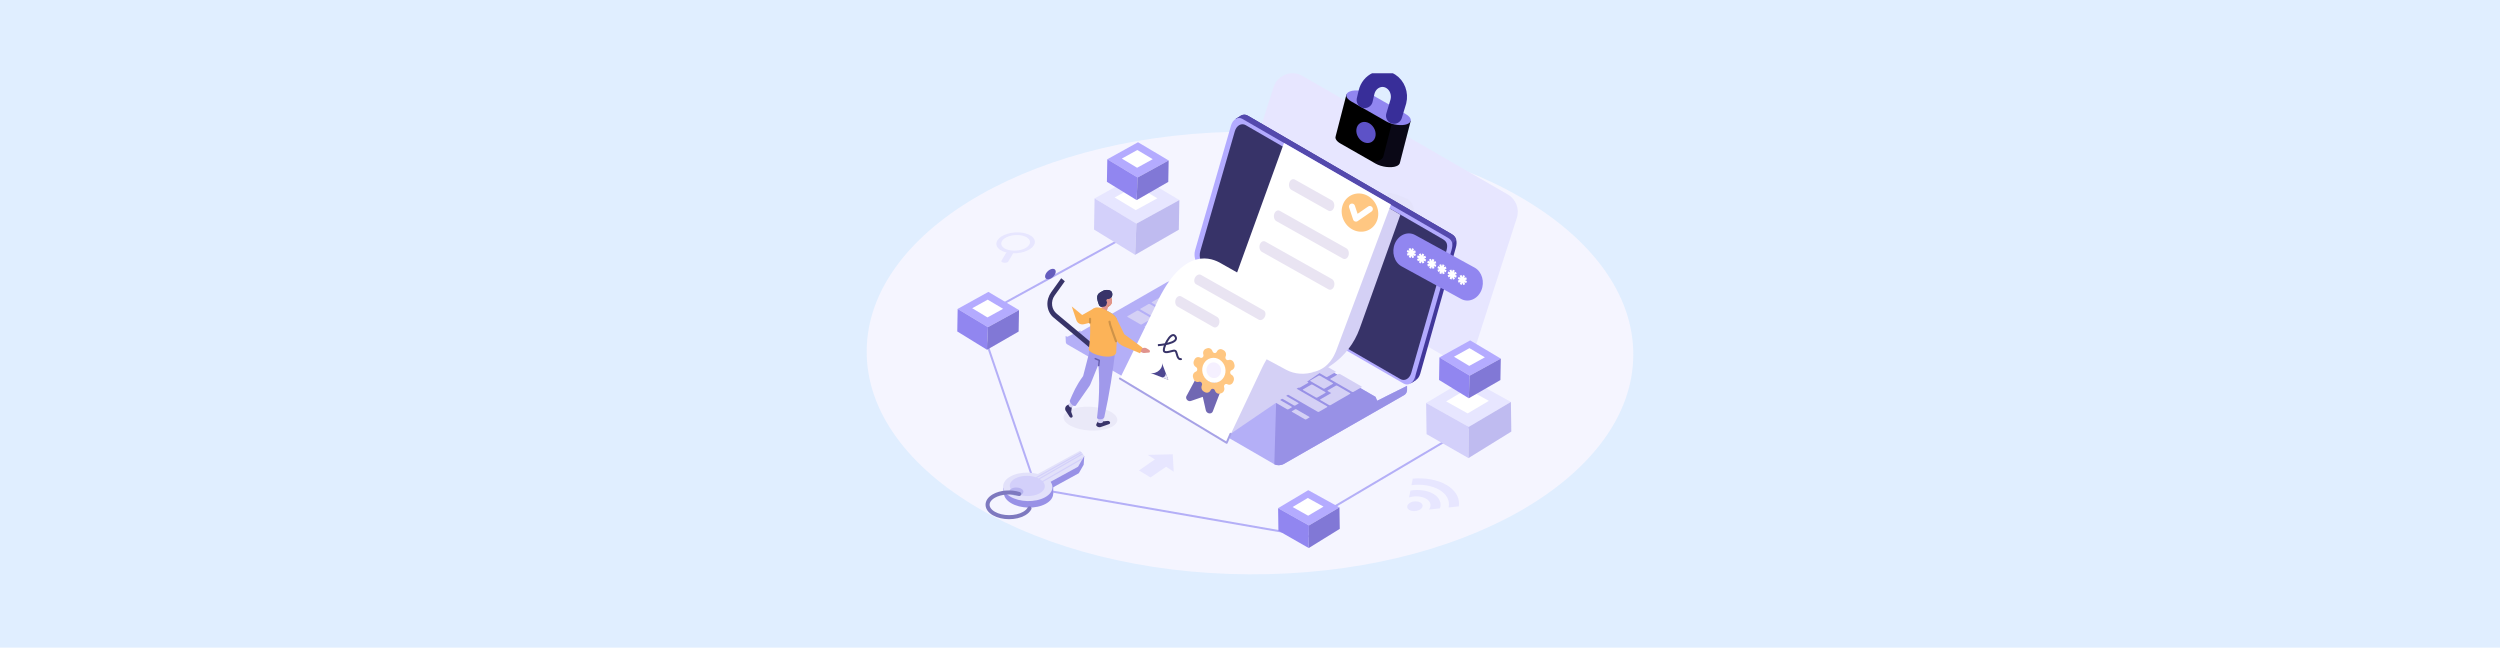<svg width="4096" height="1061" viewBox="0 0 4096 1061" fill="none" xmlns="http://www.w3.org/2000/svg">
<rect width="4096" height="1061" fill="#E0EEFF"/>
<g clip-path="url(#clip0_279_21229)">
<path d="M2675.99 581.782C2677.07 381.525 2396.79 217.662 2049.95 215.786C1703.12 213.909 1421.08 374.728 1420 574.986C1418.91 775.243 1699.2 939.105 2046.03 940.982C2392.86 942.859 2674.91 782.04 2675.99 581.782Z" fill="#F5F5FF"/>
<path d="M2146.93 879.131L1698.02 800.824L1607.98 536.541" stroke="#B4AFF7" stroke-width="3.31" stroke-linecap="round" stroke-linejoin="round"/>
<path d="M1859.43 379.051L1629.27 505.509" stroke="#B4AFF7" stroke-width="3.31" stroke-linecap="round" stroke-linejoin="round"/>
<path d="M1861.93 366.396L1793.28 325.101L1862.93 286.529L1932.27 327.757L1861.93 366.396Z" fill="#E7E6FF"/>
<path d="M1860.83 344.304L1826.27 323.517L1861.33 304.102L1896.23 324.856L1860.83 344.304Z" fill="white"/>
<path d="M1861.93 366.397L1859.8 417.524L1792.46 376.08L1793.38 325.102L1861.93 366.397Z" fill="#D3D0FA"/>
<path d="M1861.93 366.397L1932.26 327.758L1931.39 376.327L1859.8 417.525L1861.93 366.397Z" fill="#BFBBF0"/>
<path d="M1618.65 536.042L1568.96 506.151L1619.37 478.234L1669.56 508.077L1618.65 536.042Z" fill="#B4ABFF"/>
<path d="M1617.85 520.053L1592.84 505.007L1618.21 490.955L1643.48 505.976L1617.85 520.053Z" fill="white"/>
<path d="M1618.65 536.042L1617.11 573.047L1568.38 543.051L1569.04 506.154L1618.65 536.042Z" fill="#9186F0"/>
<path d="M1618.65 536.043L1669.56 508.078L1668.92 543.228L1617.11 573.048L1618.65 536.043Z" fill="#8178D6"/>
<path d="M1863.82 290.847L1814.13 260.959L1864.54 233.043L1914.73 262.882L1863.82 290.847Z" fill="#B4ABFF"/>
<path d="M1863.02 274.858L1838.01 259.812L1863.39 245.76L1888.65 260.78L1863.02 274.858Z" fill="white"/>
<path d="M1863.82 290.847L1862.28 327.852L1813.55 297.856L1814.21 260.959L1863.82 290.847Z" fill="#9186F0"/>
<path d="M1863.83 290.848L1914.73 262.883L1914.1 298.036L1862.28 327.853L1863.83 290.848Z" fill="#8178D6"/>
<path d="M2370.29 585.671L2033.79 391.366C2020.51 383.703 2014.38 367.811 2019.07 353.217L2086.69 142.62C2093.03 122.861 2115.99 114.004 2133.96 124.38L2470.47 318.684C2483.74 326.348 2489.87 342.239 2485.19 356.834L2417.57 567.434C2411.22 587.193 2388.26 596.05 2370.3 585.674L2370.29 585.671Z" fill="#E7E6FF"/>
<g style="mix-blend-mode:multiply">
<path d="M2316.2 358.518C2318.83 344.017 2314.86 328.724 2303.85 325.114C2303.85 325.114 2276.8 312.185 2272.93 317.447L2279.87 353.745L2316.2 358.518Z" fill="#E4E3FB"/>
</g>
<path d="M2378.6 383.646L2044.24 189.409C2040.45 187.225 2036.4 187.434 2032.96 189.506L2032.95 189.499L2024.61 194.795L2026.14 198.288C2025.93 198.838 2025.74 199.403 2025.57 199.99L1966.69 404.363C1963.79 414.435 1967.44 426.157 1974.81 430.409L2308.26 622.948C2308.81 623.266 2309.37 623.517 2309.92 623.737L2311.22 628.143L2319.6 622.832V622.81C2322.83 620.839 2325.52 617.23 2326.92 612.364L2385.24 405.743C2388.14 395.671 2385.96 387.899 2378.6 383.646Z" fill="#413799"/>
<path d="M2378.6 383.646L2044.24 189.409C2040.45 187.225 2036.4 187.434 2032.96 189.506L2032.95 189.499L2024.61 194.795L2026.14 198.288C2025.93 198.838 2025.74 199.403 2025.57 199.99L1966.69 404.363C1963.79 414.435 1967.44 426.157 1974.81 430.409L2308.26 622.948C2308.81 623.266 2309.37 623.517 2309.92 623.737L2311.22 628.143L2319.6 622.832V622.81C2322.83 620.839 2294.49 473.941 2295.89 469.075C2295.89 469.075 2386.87 396.25 2385.77 392.514C2384.67 388.781 2382.28 385.774 2378.6 383.65L2378.6 383.646Z" fill="#5449AD"/>
<path d="M2299.66 628.397L1966.2 435.858C1958.84 431.606 1955.19 419.884 1958.09 409.812L2016.97 205.439C2019.87 195.367 2028.27 190.605 2035.63 194.858L2372.24 389.585C2379.6 393.838 2381.1 399.523 2378.19 409.595L2318.32 617.813C2315.42 627.885 2307.02 632.646 2299.65 628.394L2299.66 628.397Z" fill="#B3ABFF"/>
<path d="M2294.34 621.034L1974.39 436.293C1967.33 432.212 1963.82 420.966 1966.6 411.301L2023.1 215.205C2025.89 205.541 2033.95 200.97 2041.01 205.051L2363.99 391.893C2371.05 395.974 2372.48 401.431 2369.7 411.095L2312.24 610.879C2309.46 620.544 2301.4 625.114 2294.33 621.034H2294.34Z" fill="#373368"/>
<path d="M2305.34 638.941V632.097L2256.39 656.576L2253.6 650.147L1927.71 461.976C1923.79 459.71 1915.99 459.998 1911.46 462.612L1770.27 543.623V541.368L1748.83 551.788L1745.82 550.569L1746.22 560.465C1746.55 562.623 1747.38 563.514 1748.71 564.28L2087.84 760.612C2091.77 762.878 2098.69 762.852 2103.22 760.234L2300.08 647.615C2305.38 644.914 2305.34 638.937 2305.34 638.937L2305.34 638.941Z" fill="#B4AFF7"/>
<path d="M2305.34 638.941V632.097L2256.39 656.576L2253.6 650.147L2093.75 557.844L2087.84 760.616C2089.81 761.749 2092.52 762.31 2095.31 762.258C2098.1 762.205 2100.96 761.547 2103.23 760.238L2300.08 647.618C2305.38 644.918 2305.34 638.941 2305.34 638.941H2305.34Z" fill="#9891E6"/>
<path d="M1947.92 486.789C1947.43 487.073 1946.43 486.957 1945.68 486.527L1925.09 474.645C1924.35 474.214 1924.15 473.635 1924.64 473.35L1938.28 465.47C1938.77 465.186 1939.78 465.302 1940.52 465.732L1961.11 477.614C1961.85 478.041 1962.05 478.62 1961.56 478.908L1947.92 486.789Z" fill="#D4D0F5"/>
<path d="M1971.8 522.268C1971.31 522.556 1970.31 522.444 1969.56 522.01L1948.97 510.127C1948.23 509.701 1948.03 509.125 1948.53 508.837L1962.17 500.953C1962.65 500.672 1963.66 500.784 1964.4 501.215L1984.98 513.097C1985.73 513.531 1985.93 514.107 1985.45 514.387L1971.8 522.272V522.268Z" fill="#D4D0F5"/>
<path d="M1959.73 536.997C1959.24 537.281 1958.24 537.162 1957.5 536.735L1936.91 524.853C1936.18 524.43 1935.96 523.85 1936.45 523.562L1950.1 515.678C1950.58 515.398 1951.6 515.521 1952.33 515.944L1972.92 527.826C1973.66 528.253 1973.86 528.836 1973.38 529.113L1959.73 536.997Z" fill="#D4D0F5"/>
<path d="M1927.06 539.838C1926.58 540.119 1925.57 540.007 1924.83 539.58L1904.24 527.698C1903.51 527.275 1903.3 526.692 1903.79 526.411L1917.44 518.531C1917.93 518.246 1918.94 518.362 1919.67 518.789L1940.26 530.671C1941 531.098 1941.2 531.677 1940.71 531.962L1927.07 539.842L1927.06 539.838Z" fill="#D4D0F5"/>
<path d="M1870.41 531.573C1869.91 531.857 1868.91 531.742 1868.17 531.311L1847.58 519.429C1846.84 518.999 1846.64 518.423 1847.13 518.135L1863.14 508.882C1863.63 508.605 1864.64 508.717 1865.38 509.144L1885.97 521.026C1886.71 521.452 1886.9 522.04 1886.42 522.316L1870.41 531.569V531.573Z" fill="#D4D0F5"/>
<path d="M1905.9 552.057C1905.41 552.342 1904.22 552.117 1903.24 551.552L1876.27 535.986C1875.3 535.429 1874.91 534.74 1875.4 534.452L1891.42 525.199C1891.9 524.923 1893.1 525.143 1894.07 525.7L1921.04 541.267C1922.02 541.832 1922.4 542.524 1921.92 542.8L1905.9 552.054L1905.9 552.057Z" fill="#D4D0F5"/>
<path d="M2083.11 654.483C2082.7 654.719 2081.76 654.561 2081.02 654.135L2060.45 642.26C2059.7 641.826 2059.42 641.284 2059.83 641.045L2065.75 637.622C2066.16 637.387 2067.1 637.548 2067.85 637.978L2088.43 649.853C2089.17 650.279 2089.44 650.825 2089.03 651.057L2083.1 654.479L2083.11 654.483Z" fill="#D4D0F5"/>
<path d="M2110.62 670.77C2110.21 671.006 2109.27 670.849 2108.53 670.422L2087.96 658.547C2087.21 658.113 2086.93 657.571 2087.34 657.332L2093.26 653.909C2093.67 653.674 2094.61 653.835 2095.37 654.265L2115.94 666.14C2116.68 666.566 2116.95 667.112 2116.54 667.344L2110.62 670.766L2110.62 670.77Z" fill="#D4D0F5"/>
<path d="M2139.78 687.22C2139.38 687.448 2138.46 687.283 2137.72 686.853L2117.14 674.974C2116.4 674.548 2116.1 674.01 2116.5 673.781L2122.2 670.486C2122.59 670.262 2123.53 670.43 2124.27 670.857L2144.85 682.735C2145.59 683.162 2145.87 683.7 2145.48 683.925L2139.78 687.22Z" fill="#D4D0F5"/>
<path d="M2121.85 664.491C2121.45 664.719 2120.53 664.555 2119.78 664.125L2099.2 652.246C2098.47 651.82 2098.17 651.281 2098.56 651.053L2104.27 647.758C2104.65 647.533 2105.6 647.702 2106.33 648.128L2126.91 660.007C2127.65 660.433 2127.94 660.972 2127.55 661.196L2121.84 664.491H2121.85Z" fill="#D4D0F5"/>
<path d="M2047.52 633.784C2047.03 634.068 2046.02 633.944 2045.28 633.514L1911.3 556.191C1910.57 555.768 1910.35 555.181 1910.84 554.896L1926.86 545.643C1927.34 545.367 1928.37 545.486 1929.1 545.909L2063.08 623.233C2063.82 623.663 2064.02 624.254 2063.54 624.53L2047.53 633.784H2047.52Z" fill="#D4D0F5"/>
<path d="M1902.23 546.953C1902.2 546.972 1902.1 546.942 1902.01 546.893L1886.28 537.809C1886.19 537.76 1886.14 537.704 1886.17 537.685L1887.17 537.109C1887.2 537.09 1887.29 537.12 1887.38 537.169L1903.12 546.254C1903.2 546.306 1903.25 546.362 1903.22 546.377L1902.23 546.953Z" fill="#D4D0F5"/>
<path d="M1861.88 521.923C1861.85 521.942 1861.79 521.938 1861.75 521.915L1855.07 518.059C1855.04 518.037 1855.03 518.007 1855.06 517.988L1856.06 517.412C1856.09 517.394 1856.14 517.397 1856.18 517.42L1862.86 521.276C1862.9 521.298 1862.9 521.328 1862.87 521.347L1861.88 521.923Z" fill="#D4D0F5"/>
<path d="M1955.29 556.113C1954.8 556.393 1953.8 556.281 1953.05 555.847L1932.46 543.965C1931.73 543.542 1931.52 542.955 1932.01 542.671L1945.65 534.79C1946.14 534.506 1947.16 534.629 1947.89 535.052L1968.48 546.935C1969.23 547.365 1969.42 547.948 1968.93 548.229L1955.29 556.109V556.113Z" fill="#D4D0F5"/>
<path d="M1983.63 572.472C1983.15 572.752 1982.13 572.636 1981.4 572.214L1960.82 560.335C1960.08 559.909 1959.87 559.321 1960.36 559.041L1974 551.16C1974.49 550.876 1975.51 550.996 1976.25 551.422L1996.83 563.301C1997.56 563.724 1997.77 564.307 1997.28 564.591L1983.63 572.472Z" fill="#D4D0F5"/>
<path d="M2011.98 588.835C2011.5 589.115 2010.49 588.999 2009.76 588.577L1989.16 576.694C1988.43 576.271 1988.23 575.688 1988.72 575.407L2002.36 567.527C2002.85 567.243 2003.86 567.359 2004.59 567.781L2025.18 579.664C2025.92 580.086 2026.12 580.67 2025.63 580.954L2011.98 588.835Z" fill="#D4D0F5"/>
<path d="M2040.33 605.199C2039.84 605.48 2038.84 605.367 2038.1 604.941L2017.5 593.059C2016.76 592.629 2016.56 592.049 2017.05 591.765L2030.69 583.884C2031.18 583.6 2032.19 583.716 2032.93 584.146L2053.53 596.028C2054.27 596.455 2054.46 597.034 2053.97 597.319L2040.33 605.199Z" fill="#D4D0F5"/>
<path d="M2068.69 621.561C2068.2 621.841 2067.18 621.722 2066.44 621.292L2045.86 609.413C2045.12 608.99 2044.92 608.407 2045.41 608.126L2059.05 600.246C2059.54 599.961 2060.55 600.077 2061.28 600.5L2081.87 612.379C2082.61 612.809 2082.82 613.396 2082.33 613.677L2068.68 621.557L2068.69 621.561Z" fill="#D4D0F5"/>
<path d="M2097.03 637.91C2096.55 638.191 2095.54 638.075 2094.8 637.648L2074.21 625.77C2073.47 625.343 2073.27 624.76 2073.76 624.475L2087.4 616.595C2087.89 616.311 2088.9 616.427 2089.64 616.857L2110.23 628.735C2110.97 629.162 2111.17 629.745 2110.68 630.03L2097.04 637.91H2097.03Z" fill="#D4D0F5"/>
<path d="M2160.89 674.762C2160.4 675.043 2159.39 674.927 2158.65 674.5L2102.56 642.129C2101.82 641.703 2101.62 641.119 2102.1 640.839L2115.75 632.958C2116.24 632.674 2117.25 632.79 2117.99 633.217L2174.08 665.587C2174.82 666.014 2175.02 666.597 2174.53 666.882L2160.89 674.762Z" fill="#D4D0F5"/>
<path d="M1987.94 553.267C1987.45 553.551 1986.46 553.439 1985.72 553.009L1965.13 541.126C1964.39 540.7 1964.18 540.124 1964.68 539.84L1978.32 531.956C1978.8 531.675 1979.81 531.791 1980.55 532.217L2001.14 544.1C2001.88 544.53 2002.07 545.102 2001.59 545.383L1987.94 553.267H1987.94Z" fill="#D4D0F5"/>
<path d="M2016.3 569.63C2015.81 569.915 2014.8 569.795 2014.07 569.368L1993.47 557.482C1992.74 557.06 1992.53 556.484 1993.03 556.199L2006.67 548.315C2007.16 548.035 2008.16 548.151 2008.9 548.573L2029.49 560.459C2030.23 560.882 2030.43 561.466 2029.95 561.746L2016.3 569.63H2016.3Z" fill="#D4D0F5"/>
<path d="M2044.65 585.992C2044.15 586.276 2043.15 586.153 2042.41 585.73L2021.83 573.848C2021.1 573.429 2020.87 572.841 2021.37 572.553L2035.01 564.669C2035.5 564.389 2036.52 564.516 2037.25 564.939L2057.84 576.821C2058.57 577.244 2058.78 577.831 2058.3 578.108L2044.65 585.992H2044.65Z" fill="#D4D0F5"/>
<path d="M2072.99 602.349C2072.5 602.633 2071.5 602.513 2070.76 602.087L2050.18 590.208C2049.44 589.782 2049.23 589.206 2049.72 588.918L2063.37 581.034C2063.85 580.753 2064.86 580.869 2065.6 581.299L2086.18 593.178C2086.92 593.604 2087.12 594.184 2086.64 594.464L2072.99 602.349Z" fill="#D4D0F5"/>
<path d="M2101.35 618.703C2100.86 618.987 2099.85 618.868 2099.12 618.441L2078.53 606.555C2077.79 606.129 2077.58 605.553 2078.07 605.269L2091.72 597.384C2092.2 597.104 2093.2 597.216 2093.95 597.646L2114.54 609.532C2115.28 609.955 2115.48 610.538 2115 610.819L2101.35 618.703Z" fill="#D4D0F5"/>
<path d="M2129.69 635.059C2129.2 635.344 2128.2 635.228 2127.46 634.801L2106.88 622.923C2106.14 622.493 2105.93 621.917 2106.42 621.629L2120.07 613.744C2120.55 613.464 2121.55 613.58 2122.3 614.014L2142.88 625.892C2143.62 626.319 2143.82 626.898 2143.34 627.175L2129.69 635.059H2129.69Z" fill="#D4D0F5"/>
<path d="M2158.04 651.422C2157.55 651.707 2156.55 651.587 2155.81 651.164L2135.22 639.278C2134.48 638.856 2134.28 638.28 2134.77 637.995L2148.42 630.111C2148.9 629.831 2149.9 629.943 2150.63 630.369L2171.23 642.255C2171.97 642.678 2172.17 643.261 2171.68 643.538L2158.04 651.422H2158.04Z" fill="#D4D0F5"/>
<path d="M2000.02 538.537C1999.53 538.825 1998.52 538.709 1997.78 538.278L1977.19 526.396C1976.46 525.973 1976.26 525.394 1976.75 525.106L1990.4 517.221C1990.88 516.941 1991.88 517.057 1992.62 517.48L2013.21 529.362C2013.95 529.792 2014.15 530.372 2013.67 530.652L2000.02 538.537Z" fill="#D4D0F5"/>
<path d="M2028.36 554.898C2027.87 555.186 2026.86 555.066 2026.13 554.643L2005.54 542.761C2004.8 542.334 2004.59 541.755 2005.09 541.467L2018.73 533.582C2019.22 533.302 2020.23 533.418 2020.97 533.848L2041.55 545.73C2042.29 546.153 2042.49 546.736 2042.01 547.013L2028.36 554.898Z" fill="#D4D0F5"/>
<path d="M2056.72 571.259C2056.22 571.547 2055.22 571.431 2054.47 571.001L2033.89 559.123C2033.15 558.7 2032.95 558.12 2033.45 557.832L2047.09 549.948C2047.57 549.668 2048.58 549.783 2049.31 550.206L2069.9 562.085C2070.64 562.515 2070.84 563.095 2070.36 563.375L2056.72 571.259Z" fill="#D4D0F5"/>
<path d="M2085.06 587.616C2084.56 587.904 2083.57 587.792 2082.82 587.362L2062.23 575.479C2061.49 575.053 2061.29 574.473 2061.78 574.185L2075.43 566.301C2075.91 566.021 2076.91 566.137 2077.66 566.567L2098.25 578.449C2098.99 578.879 2099.18 579.455 2098.7 579.732L2085.06 587.616Z" fill="#D4D0F5"/>
<path d="M2113.41 603.967C2112.92 604.255 2111.91 604.139 2111.19 603.717L2090.59 591.834C2089.85 591.404 2089.65 590.828 2090.15 590.54L2103.79 582.656C2104.27 582.375 2105.28 582.488 2106.02 582.918L2126.61 594.8C2127.34 595.219 2127.54 595.802 2127.06 596.083L2113.41 603.967Z" fill="#D4D0F5"/>
<path d="M2141.77 620.334C2141.27 620.622 2140.27 620.502 2139.52 620.072L2118.94 608.19C2118.21 607.771 2118 607.187 2118.49 606.899L2132.14 599.015C2132.62 598.735 2133.63 598.854 2134.36 599.277L2154.95 611.159C2155.7 611.59 2155.9 612.173 2155.41 612.45L2141.77 620.334Z" fill="#D4D0F5"/>
<path d="M2170.12 636.691C2169.62 636.979 2168.62 636.863 2167.88 636.436L2147.29 624.554C2146.55 624.128 2146.35 623.548 2146.84 623.26L2160.49 615.376C2160.97 615.095 2161.97 615.211 2162.71 615.637L2183.31 627.52C2184.04 627.942 2184.24 628.526 2183.76 628.806L2170.12 636.691Z" fill="#D4D0F5"/>
<path d="M1943.46 505.905C1942.96 506.193 1941.95 506.073 1941.21 505.647L1906.31 485.499C1905.56 485.069 1905.36 484.489 1905.86 484.201L1919.5 476.317C1919.98 476.036 1920.99 476.152 1921.73 476.582L1956.64 496.731C1957.39 497.161 1957.59 497.74 1957.1 498.021L1943.46 505.905Z" fill="#D4D0F5"/>
<path d="M2217.25 642.199C2216.75 642.484 2215.75 642.368 2215.01 641.938L2180.09 621.789C2179.37 621.371 2179.15 620.783 2179.65 620.499L2193.29 612.619C2193.78 612.334 2194.79 612.458 2195.52 612.877L2230.43 633.025C2231.17 633.451 2231.38 634.031 2230.88 634.319L2217.25 642.199Z" fill="#D4D0F5"/>
<path d="M1931.38 520.63C1930.88 520.914 1929.89 520.798 1929.14 520.368L1887.53 496.349C1886.78 495.919 1886.57 495.343 1887.07 495.058L1900.71 487.174C1901.2 486.894 1902.2 487.01 1902.95 487.44L1944.56 511.459C1945.31 511.893 1945.51 512.469 1945.02 512.746L1931.38 520.63Z" fill="#D4D0F5"/>
<path d="M1898.72 523.484C1898.24 523.765 1897.23 523.649 1896.49 523.223L1868.74 507.207C1867.99 506.777 1867.8 506.197 1868.28 505.917L1881.92 498.036C1882.41 497.752 1883.42 497.868 1884.16 498.298L1911.91 514.314C1912.65 514.74 1912.86 515.323 1912.37 515.608L1898.72 523.488V523.484Z" fill="#D4D0F5"/>
<path d="M1976.26 503.145C1975.77 503.429 1974.77 503.317 1974.02 502.883L1953.45 491.008C1952.71 490.581 1952.5 489.998 1953 489.714L1966.63 481.833C1967.13 481.549 1968.13 481.665 1968.87 482.095L1989.45 493.97C1990.2 494.404 1990.4 494.98 1989.9 495.264L1976.26 503.145Z" fill="#D4D0F5"/>
<path d="M2004.49 519.421C2003.99 519.705 2002.99 519.585 2002.24 519.159L1981.66 507.276C1980.92 506.85 1980.71 506.267 1981.2 505.982L1994.84 498.102C1995.34 497.818 1996.35 497.937 1997.08 498.364L2017.67 510.246C2018.41 510.672 2018.62 511.256 2018.13 511.54L2004.49 519.421Z" fill="#D4D0F5"/>
<path d="M2032.83 535.774C2032.33 536.058 2031.34 535.95 2030.59 535.52L2010.01 523.637C2009.27 523.211 2009.07 522.631 2009.56 522.347L2023.2 514.466C2023.69 514.182 2024.69 514.298 2025.43 514.724L2046.02 526.607C2046.76 527.037 2046.95 527.609 2046.46 527.893L2032.82 535.774H2032.83Z" fill="#D4D0F5"/>
<path d="M2061.18 552.141C2060.69 552.425 2059.68 552.305 2058.94 551.879L2038.37 540.004C2037.62 539.574 2037.42 538.994 2037.91 538.71L2051.55 530.829C2052.04 530.545 2053.04 530.661 2053.79 531.091L2074.37 542.966C2075.11 543.392 2075.31 543.976 2074.82 544.26L2061.18 552.141Z" fill="#D4D0F5"/>
<path d="M2089.52 568.496C2089.02 568.781 2088.03 568.672 2087.29 568.242L2066.7 556.363C2065.96 555.933 2065.76 555.353 2066.25 555.069L2079.89 547.189C2080.38 546.904 2081.38 547.02 2082.13 547.451L2102.72 559.329C2103.46 559.759 2103.65 560.332 2103.16 560.616L2089.52 568.496Z" fill="#D4D0F5"/>
<path d="M2117.88 584.856C2117.39 585.14 2116.38 585.02 2115.65 584.598L2095.06 572.712C2094.32 572.289 2094.12 571.709 2094.62 571.425L2108.25 563.545C2108.75 563.26 2109.75 563.376 2110.48 563.799L2131.08 575.685C2131.81 576.108 2132.02 576.687 2131.52 576.975L2117.88 584.856Z" fill="#D4D0F5"/>
<path d="M2146.23 601.215C2145.74 601.499 2144.74 601.384 2143.99 600.953L2123.4 589.071C2122.66 588.641 2122.45 588.057 2122.95 587.773L2136.59 579.893C2137.08 579.608 2138.09 579.728 2138.83 580.158L2159.42 592.041C2160.16 592.467 2160.36 593.047 2159.87 593.335L2146.23 601.215Z" fill="#D4D0F5"/>
<path d="M2174.57 617.571C2174.08 617.855 2173.08 617.743 2172.35 617.316L2151.74 605.427C2151.01 605.004 2150.81 604.424 2151.31 604.14L2164.95 596.259C2165.44 595.975 2166.44 596.091 2167.17 596.514L2187.77 608.404C2188.51 608.826 2188.71 609.402 2188.21 609.69L2174.57 617.571Z" fill="#D4D0F5"/>
<path d="M2191.06 632C2190.72 631.802 2190.3 631.656 2189.85 631.607C2189.42 631.555 2189.06 631.611 2188.84 631.746L2175.19 639.63C2174.97 639.761 2174.86 639.967 2174.95 640.221C2175.04 640.471 2175.29 640.722 2175.63 640.917L2181 644.017L2163.11 654.355C2162.88 654.49 2162.79 654.699 2162.88 654.95C2162.97 655.2 2163.23 655.447 2163.57 655.645L2177.44 663.649C2177.79 663.851 2178.21 663.997 2178.65 664.049C2179.09 664.105 2179.45 664.049 2179.68 663.915L2212.11 645.177C2212.34 645.046 2212.43 644.84 2212.34 644.586C2212.25 644.328 2212 644.084 2211.65 643.882L2191.06 632Z" fill="#D4D0F5"/>
<path d="M1895.04 516.834C1895.01 516.853 1894.91 516.823 1894.82 516.774L1879.09 507.689C1879 507.641 1878.95 507.585 1878.98 507.566L1879.98 506.99C1880.01 506.971 1880.1 507.001 1880.19 507.05L1895.93 516.135C1896.01 516.183 1896.06 516.243 1896.03 516.258L1895.04 516.834Z" fill="#D4D0F5"/>
<path d="M1975.45 651.516L1895.82 605.538C1891.53 603.062 1891.81 599.15 1896.44 596.85L1923.05 583.625C1927.69 581.324 1934.99 581.466 1939.28 583.942L2018.91 629.92C2023.2 632.396 2022.92 636.308 2018.29 638.608L1991.68 651.834C1987.04 654.134 1979.74 653.992 1975.45 651.516Z" fill="#D4D0F5"/>
<path d="M1917.65 759.835L1896.55 749.654L1866.03 770.805L1884.95 782.227L1917.65 759.835Z" fill="#E7E6FF"/>
<path d="M1880.5 745.264L1921.41 744.299L1923.04 772.862L1880.5 745.264Z" fill="#E7E6FF"/>
<path d="M1682.81 410.695C1668.84 417.013 1649.03 416.403 1638.65 409.338C1628.27 402.273 1631.19 391.389 1645.17 385.072C1659.14 378.755 1678.95 379.364 1689.32 386.429C1699.71 393.494 1696.78 404.378 1682.81 410.695ZM1678.06 407.46C1688.5 402.74 1690.68 394.605 1682.92 389.324C1675.17 384.043 1660.36 383.591 1649.92 388.311C1639.48 393.031 1637.29 401.166 1645.05 406.447C1652.81 411.724 1667.62 412.18 1678.06 407.46Z" fill="#E7E6FF"/>
<path d="M1644.86 430.409C1641.81 430.024 1639.94 428.652 1640.7 427.357L1648.57 414.013C1649.33 412.718 1652.45 411.974 1655.5 412.359C1658.56 412.745 1660.43 414.117 1659.67 415.411L1651.8 428.756C1651.04 430.05 1647.92 430.795 1644.86 430.409Z" fill="#E7E6FF"/>
<g style="mix-blend-mode:multiply">
<path d="M2009.74 725.455L2016.1 710.771L2181.27 598.2C2202.73 583.572 2219 562.519 2227.76 538.058L2294.39 351.866L2260.29 331.965L2064.88 526.262L2009.74 725.451L2009.74 725.455Z" fill="#D4D0F5"/>
</g>
<path d="M2278.89 335.066L2103.7 234.246L2011.72 488.307L2076.94 524.68L1974.33 499.269L1953.39 520.839L2103.25 601.319C2121.18 610.95 2154.13 608.964 2154.13 608.964C2178.08 602.449 2186.26 581.616 2188.83 575.632L2278.89 335.066Z" fill="white"/>
<path d="M2176.38 345.145L2115.91 311.114C2112.45 309.169 2110.9 303.783 2112.46 299.145C2114.02 294.511 2118.13 292.308 2121.59 294.257L2182.06 328.288C2185.52 330.233 2187.07 335.619 2185.51 340.257C2183.95 344.891 2179.84 347.094 2176.38 345.145Z" fill="#E9E4F2"/>
<path d="M2200.23 423.678L2091.2 362.321C2087.74 360.376 2086.19 354.99 2087.75 350.352C2089.31 345.718 2093.42 343.515 2096.88 345.464L2205.9 406.821C2209.36 408.766 2210.92 414.152 2209.36 418.79C2207.8 423.424 2203.69 425.627 2200.23 423.678Z" fill="#E9E4F2"/>
<path d="M2176.55 474.072L2067.53 412.715C2064.07 410.77 2062.52 405.385 2064.08 400.747C2065.63 396.113 2069.74 393.91 2073.2 395.858L2182.23 457.216C2185.69 459.16 2187.24 464.546 2185.68 469.184C2184.12 473.818 2180.01 476.021 2176.55 474.072Z" fill="#E9E4F2"/>
<path d="M2145.76 565.336L2149.69 541.1C2152.07 526.416 2145.26 512.633 2132.27 505.86L1997.59 429.834C1979.04 420.162 1933.4 407.823 1890.69 506.432L1834.87 620.226L2009.73 725.452L2066.95 604.346C2069.42 598.971 2072.21 593.739 2075.24 588.637L2107.46 605.935C2121.35 613.397 2138.36 614.306 2154.12 608.961C2137.19 608.086 2145.76 565.332 2145.76 565.332V565.336Z" fill="white"/>
<path d="M1969 602.285L1943.66 649.355C1941.92 653.708 1946.66 658.518 1951.15 656.959L1970.63 650.2L1975.58 672.177C1976.86 677.87 1984.66 679.366 1986.95 674.362L2007.34 621.188L1969 602.285Z" fill="#7168B3"/>
<path d="M1987.97 535.829L1929.24 502.258C1925.88 500.339 1924.53 495.043 1926.24 490.491C1927.95 485.94 1932.09 483.785 1935.45 485.708L1994.18 519.283C1997.54 521.202 1998.89 526.498 1997.18 531.049C1995.47 535.601 1991.33 537.756 1987.97 535.833V535.829Z" fill="#E9E4F2"/>
<path d="M2070.43 508.501L1967.68 450.375C1964.54 448.598 1960.15 450.588 1957.93 454.796C1955.71 459.004 1956.47 463.903 1959.62 465.68L2062.36 523.805C2065.51 525.582 2069.9 523.592 2072.11 519.385C2074.33 515.177 2073.57 510.277 2070.43 508.501Z" fill="#E9E4F2"/>
<path d="M2005.62 634.517C2004.48 630.99 2007.8 627.841 2010.87 629.524C2014.36 631.431 2018.53 629.946 2020.19 626.206L2021.05 624.28C2022.71 620.54 2021.24 615.966 2017.75 614.058C2014.67 612.375 2014.91 607.535 2018.13 606.391C2021.76 605.097 2023.67 600.81 2022.38 596.816L2021.72 594.763C2020.44 590.772 2016.45 588.584 2012.81 589.882C2009.59 591.026 2006.61 587.335 2008.08 584.032C2009.74 580.292 2008.27 575.718 2004.79 573.81L2002.99 572.83C1999.51 570.923 1995.34 572.408 1993.68 576.148C1992.21 579.45 1987.75 579.069 1986.62 575.542C1985.33 571.551 1981.34 569.363 1977.7 570.661L1975.83 571.327C1972.19 572.621 1970.28 576.907 1971.57 580.902C1972.71 584.429 1969.39 587.578 1966.31 585.895C1962.83 583.987 1958.66 585.472 1956.99 589.212L1956.13 591.135C1954.47 594.875 1955.94 599.449 1959.43 601.357C1962.51 603.04 1962.27 607.879 1959.06 609.024C1955.42 610.318 1953.51 614.608 1954.8 618.599L1955.46 620.652C1956.74 624.643 1960.73 626.831 1964.37 625.533C1967.59 624.388 1970.57 628.08 1969.1 631.382C1967.44 635.123 1968.91 639.697 1972.4 641.604L1974.19 642.584C1977.67 644.492 1981.84 643.007 1983.51 639.267C1984.98 635.964 1989.43 636.346 1990.57 639.873C1991.85 643.863 1995.84 646.051 1999.48 644.757L2001.36 644.092C2004.99 642.797 2006.9 638.507 2005.62 634.517ZM1972.24 613.531C1969.05 603.623 1973.78 592.986 1982.81 589.77C1991.85 586.553 2001.75 591.98 2004.95 601.888C2008.14 611.795 2003.41 622.432 1994.37 625.649C1985.34 628.865 1975.44 623.438 1972.24 613.531Z" fill="#FFC782"/>
<path d="M1993.69 626.65C2003.89 624.152 2009.98 613.192 2007.28 602.171C2004.58 591.15 1994.12 584.242 1983.92 586.74C1973.72 589.238 1967.64 600.198 1970.34 611.219C1973.03 622.24 1983.49 629.148 1993.69 626.65Z" fill="white"/>
<path d="M1991.74 619.119C1998.15 617.551 2001.97 610.666 2000.28 603.742C1998.59 596.817 1992.02 592.476 1985.61 594.044C1979.2 595.613 1975.37 602.498 1977.07 609.422C1978.76 616.346 1985.33 620.688 1991.74 619.119Z" fill="#F5F0FF"/>
<path d="M1834.88 620.23L2009.74 725.456L2016.1 710.772" stroke="#A7A2E6" stroke-width="3.31" stroke-linecap="round" stroke-linejoin="round"/>
<path d="M2405.12 700.605L2179.12 834.353" stroke="#B4AFF7" stroke-width="3.31" stroke-linecap="round" stroke-linejoin="round"/>
<path d="M2406.39 699.383L2336.46 660.302L2404.84 619.523L2475.46 658.514L2406.39 699.383Z" fill="#E7E6FF"/>
<path d="M2404.59 677.334L2369.38 657.661L2403.8 637.135L2439.35 656.763L2404.59 677.334Z" fill="white"/>
<path d="M2406.39 699.383L2405.9 750.552L2337.28 711.281L2336.56 660.299L2406.39 699.383Z" fill="#D3D0FA"/>
<path d="M2406.39 699.382L2475.45 658.514L2476.14 707.087L2405.89 750.551L2406.39 699.382Z" fill="#BFBBF0"/>
<path d="M2144.58 860.894L2093.96 832.607L2143.45 803.094L2194.56 831.313L2144.58 860.894Z" fill="#B4ABFF"/>
<path d="M2143.27 844.938L2117.79 830.699L2142.7 815.84L2168.43 830.045L2143.27 844.938Z" fill="white"/>
<path d="M2144.58 860.894L2144.22 897.929L2094.55 869.504L2094.04 832.607L2144.58 860.894Z" fill="#9186F0"/>
<path d="M2144.58 860.893L2194.56 831.312L2195.06 866.47L2144.22 897.928L2144.58 860.893Z" fill="#8178D6"/>
<path d="M1796.91 574.165C1798.22 572.329 1797.96 569.729 1796.32 568.353L1731.31 513.915C1727.42 510.658 1724.61 505.982 1723.86 500.641C1723.04 494.814 1724.47 488.95 1727.85 484.237L1744.63 460.824L1738.69 455.846L1722.41 478.556C1717.97 484.746 1715.52 492.454 1716.11 500.137C1716.73 508.182 1720.28 515.318 1726.05 520.15L1791.55 574.996C1793.19 576.372 1795.59 575.998 1796.9 574.162L1796.91 574.165Z" fill="#373368"/>
<path d="M1884.91 611.048L1914.15 622.28L1903.12 593.129C1907.42 602.042 1895.67 613.67 1884.91 611.048Z" fill="#4D4791"/>
<path d="M1811.79 504.24C1815.69 503.031 1817.11 496.482 1814.98 489.613C1812.85 482.744 1807.96 478.156 1804.07 479.365C1800.18 480.574 1798.75 487.123 1800.88 493.992C1803.01 500.861 1807.9 505.449 1811.79 504.24Z" fill="#E07E22"/>
<path d="M1821.78 494.62C1821.11 500.814 1815.16 504.053 1810.77 500.848C1806.38 497.642 1803.36 490.024 1804.03 483.83C1804.7 477.636 1808.79 475.209 1813.18 478.414C1817.57 481.62 1822.44 488.427 1821.78 494.62Z" fill="#E07E22"/>
<path d="M1800.45 499.254C1800.45 499.254 1802.06 504.699 1809.76 502.212C1815.29 500.428 1812.03 491.497 1817.53 489.585C1823.59 487.483 1823.37 479.588 1820.4 477.063C1817.43 474.539 1810.3 474.187 1805.72 477.247C1801.13 480.306 1793.44 481.51 1800.45 499.254H1800.45Z" fill="#13395E"/>
<path d="M1818.11 492.78C1817.95 494.287 1816.6 495.376 1815.09 495.215C1813.59 495.054 1812.5 493.7 1812.66 492.197C1812.82 490.689 1814.17 489.601 1815.68 489.762C1817.19 489.923 1818.27 491.277 1818.11 492.78Z" fill="#E07E22"/>
<path d="M1784.94 571.417C1787.48 557.47 1799.31 550.865 1799.53 536.035C1798.18 523.072 1794.74 508.426 1804.91 510.868C1804.91 510.868 1805.51 504.786 1807.27 505.691C1825.85 515.266 1830.81 518.217 1829.99 529.322C1830.07 547.611 1827.38 568.126 1826.99 577.125C1823.17 589.774 1789.19 580.468 1784.94 571.417Z" fill="#6BACEB"/>
<path d="M1815.67 501.996L1814.77 500.627C1814.77 500.627 1816.11 501.569 1818.23 500.911C1818.23 500.911 1817.08 501.869 1815.67 501.992L1815.67 501.996Z" fill="#CC721D"/>
<path d="M1811.84 504.234C1815.73 503.025 1817.16 496.476 1815.02 489.607C1812.89 482.738 1808.01 478.15 1804.11 479.359C1800.22 480.569 1798.79 487.117 1800.92 493.986C1803.06 500.855 1807.94 505.443 1811.84 504.234Z" fill="#E07E22"/>
<path d="M1830.55 688.455C1831.17 677.707 1811.97 667.857 1787.66 666.455C1763.35 665.054 1743.14 672.63 1742.52 683.378C1741.9 694.127 1761.1 703.976 1785.41 705.378C1809.72 706.78 1829.93 699.203 1830.55 688.455Z" fill="#EAE9F8"/>
<path d="M1755.75 668.534C1754.03 670.801 1747.69 666.578 1749.41 664.316L1755.01 656.951L1761.36 661.17L1755.75 668.534Z" fill="#D4D0F5"/>
<path d="M1762.45 664.764C1758.15 666.99 1752.98 659.704 1752.58 656.846C1758.42 643.184 1762.84 632.255 1774.59 616.153L1784.25 578.834C1784.13 573.045 1785.48 568.526 1788.37 560.238L1808.99 574.129L1786.49 629.64C1786.08 630.643 1785.56 631.597 1784.95 632.483L1762.45 664.76L1762.45 664.764Z" fill="#A099EB"/>
<path d="M1756.04 667.768L1755.02 674.706C1755.76 677.047 1756.86 679.647 1757.31 681.139C1757.83 682.901 1756.79 683.967 1755 684.389C1754.36 684.542 1752.97 683.533 1752.59 683.039L1745.6 672.249C1744.5 669.69 1745.31 666.519 1747.22 664.806L1750.4 662.719C1750.4 662.719 1751.51 668.101 1756.05 667.772L1756.04 667.768Z" fill="#383369"/>
<path d="M1801.6 689.027L1808.46 690.303C1813.7 689.731 1816.4 688.904 1817.83 690.643L1818.24 691.137C1819.67 692.88 1818.54 694.772 1815.72 695.344L1802.76 699.866C1799.95 700.439 1797.12 699.062 1796.04 696.919C1796.04 696.919 1795.4 695.61 1797.99 691.795C1799.47 689.618 1799.35 689.487 1801.61 689.027H1801.6Z" fill="#383369"/>
<path d="M1807.34 690.694C1806.94 694.113 1798.32 694.113 1798.72 690.694L1800.01 679.586H1808.63L1807.34 690.694Z" fill="#D4D0F5"/>
<path d="M1809.24 683.674C1807.65 688.005 1798.73 687.687 1797.31 684.889C1802.22 647.522 1802.01 608.721 1796.84 569.199H1827.94C1823.64 607.525 1817.69 645.704 1809.24 683.674Z" fill="#A099EB"/>
<path d="M1800.13 598.941L1801.05 590.38L1794.47 587.631" stroke="#665FB0" stroke-width="2.48" stroke-linecap="round" stroke-linejoin="round"/>
<path d="M1868.44 570.805L1874.78 569.859C1876.04 569.668 1877.34 569.937 1878.43 570.614L1882.85 573.356C1884.39 574.313 1884.51 576.49 1883.08 577.578L1875.04 578.319C1873.27 578.483 1871.38 577.949 1869.74 576.823L1867.01 574.945L1868.44 570.801V570.805Z" fill="#E0938D"/>
<path d="M1821.82 494.615C1821.16 500.808 1815.21 504.047 1810.82 500.842C1806.42 497.637 1803.41 490.018 1804.07 483.824C1804.74 477.631 1808.83 475.203 1813.22 478.408C1817.61 481.614 1822.49 488.421 1821.82 494.615Z" fill="#E0938D"/>
<path d="M1805.45 512.936L1804.87 512.633C1802.89 511.612 1802.11 509.166 1803.13 507.195L1808.87 496.091C1809.88 494.12 1812.33 493.345 1814.3 494.366L1814.89 494.669C1816.86 495.69 1817.64 498.136 1816.62 500.108L1812.68 511.594C1811.66 513.565 1807.42 513.957 1805.45 512.936Z" fill="#E0938D"/>
<path d="M1800.49 499.244C1800.49 499.244 1802.1 504.69 1809.8 502.202C1815.33 500.418 1812.07 491.487 1817.58 489.576C1823.63 487.474 1823.42 479.578 1820.45 477.054C1817.48 474.529 1810.35 474.177 1805.76 477.237C1801.17 480.296 1793.49 481.501 1800.5 499.244H1800.49Z" fill="#383369"/>
<path d="M1818.16 492.774C1818 494.282 1816.64 495.37 1815.14 495.209C1813.63 495.048 1812.54 493.694 1812.7 492.191C1812.86 490.684 1814.22 489.595 1815.72 489.756C1817.23 489.917 1818.32 491.271 1818.16 492.774Z" fill="#E0938D"/>
<path d="M1783.73 572.977C1785.82 558.855 1786.37 549.8 1786.16 534.802C1785.02 522.519 1786.49 512.649 1789.51 508.082C1793.39 502.21 1799.18 503.691 1803.63 504.469C1803.63 504.469 1805.58 504.798 1807.33 505.7C1825.88 515.259 1830.84 518.214 1830.36 529.45C1830.98 547.948 1828.93 568.71 1828.81 577.817C1825.42 590.635 1788.17 582.107 1783.73 572.981V572.977Z" fill="#FCB358"/>
<path d="M1815.71 501.99L1814.81 500.621C1814.81 500.621 1816.15 501.564 1818.28 500.905C1818.28 500.905 1817.12 501.863 1815.71 501.986L1815.71 501.99Z" fill="#CC721D"/>
<path d="M1828.39 519.785L1842.03 547.582L1871.66 569.436L1867.98 578.876L1840.69 567.33C1835.61 565.183 1831.42 561.364 1828.81 556.502C1825.27 549.897 1820.65 541.231 1820.44 540.588C1820.09 539.541 1828.39 519.785 1828.39 519.785H1828.39Z" fill="#FCB358"/>
<path d="M1828.47 559.16C1828.47 559.16 1818.96 533.316 1818.89 532.134C1818.85 531.371 1817.83 527.145 1817.83 527.145" stroke="#CF9348" stroke-width="3.54" stroke-linecap="round" stroke-linejoin="round"/>
<path d="M1755.94 502.041L1763.45 524.377C1765.19 529.531 1770.58 532.501 1775.87 531.233C1782.3 529.696 1789.7 527.833 1789.85 527.388C1790.11 526.602 1792.85 504.865 1792.85 504.865L1773.07 516.111L1755.93 502.037L1755.94 502.041Z" fill="#FCB358"/>
<path d="M1785.84 528.533L1785.97 522.373" stroke="#CF9348" stroke-width="3.54" stroke-linecap="round" stroke-linejoin="round"/>
<path d="M1725.36 453.548C1729.52 449.54 1730.93 444.255 1728.51 441.743C1726.09 439.231 1720.75 440.443 1716.6 444.451C1712.44 448.458 1711.03 453.744 1713.45 456.256C1715.87 458.768 1721.2 457.556 1725.36 453.548Z" fill="#645CBD"/>
<path d="M1914.15 622.279L1910.13 611.725C1910.13 611.725 1909.99 618.15 1904.16 618.543L1914.15 622.279Z" fill="#EAE9F8"/>
<path d="M1897.09 565.575C1897.09 565.575 1934.16 562.983 1925.48 550.876C1918.32 540.89 1902.97 573.175 1907.73 576.186C1912.48 579.201 1922.96 572.588 1925.92 575.045C1928.89 577.499 1928.09 591.068 1936.11 587.923" stroke="#373368" stroke-width="3.31" stroke-miterlimit="10"/>
<path d="M2243.02 376.48C2257.4 368.894 2262.41 350.131 2254.21 334.57C2246.01 319.009 2227.7 312.545 2213.31 320.13C2198.92 327.716 2193.91 346.48 2202.12 362.04C2210.32 377.601 2228.63 384.066 2243.02 376.48Z" fill="#FFC782"/>
<path d="M2215.11 338.5L2221.64 358.151L2244.3 342.468" stroke="white" stroke-width="9.92" stroke-linecap="round" stroke-linejoin="round"/>
<path d="M2311.31 197.983L2206.08 154.537L2188.35 223.18L2188.41 223.202C2186.89 226.812 2189.6 231.378 2196.29 235.197L2253.59 267.912C2263.64 273.65 2279.01 275.613 2287.75 272.281C2291.08 271.009 2292.99 269.143 2293.51 267.003H2293.51L2311.31 197.979V197.983Z" fill="black"/>
<g style="mix-blend-mode:multiply" opacity="0.11">
<path d="M2284.56 186.309L2266.51 256.313H2266.5C2265.8 259.17 2263.25 261.665 2258.8 263.367C2256.28 264.328 2253.35 264.956 2250.18 265.278L2253.96 267.44C2264.01 273.177 2279.38 275.141 2288.12 271.808C2291.46 270.537 2293.36 268.67 2293.88 266.531H2293.89L2311.07 198.745L2284.56 186.309H2284.56Z" fill="#584BCC"/>
</g>
<path d="M2271.36 198.991L2214.06 166.276C2204.01 160.539 2202.94 153.118 2211.68 149.786C2220.42 146.453 2235.79 148.417 2245.84 154.154L2303.14 186.869C2313.19 192.607 2314.26 200.027 2305.52 203.36C2296.78 206.692 2281.41 204.729 2271.36 198.991Z" fill="#9186F0"/>
<path d="M1714.06 792.47C1698.49 783.004 1672.92 782.424 1656.95 791.172C1640.97 799.921 1640.63 814.683 1656.2 824.149C1671.76 833.616 1697.33 834.195 1713.31 825.447C1729.29 816.699 1729.62 801.936 1714.06 792.47Z" fill="#9891E6"/>
<path d="M2235.95 163.868L2238.86 151.346C2243.25 132.439 2263.19 123.396 2278.72 133.266C2289.25 139.949 2294.32 153.44 2291.11 166.179L2284.06 189.589" stroke="#382E99" stroke-width="26.46" stroke-linecap="round" stroke-linejoin="round"/>
<path d="M1644.8 809.572L1643.7 798.744L1649.75 801.68L1644.8 809.572Z" fill="#9891E6"/>
<path d="M1725.5 809.185L1717.35 805.471L1725.75 794.053L1725.5 809.185Z" fill="#9891E6"/>
<path d="M1776.5 746.961L1674.62 801.919L1695.64 814.703L1767.49 775.364L1775.51 761.432L1776.5 746.961Z" fill="#9891E6"/>
<path d="M1769.63 738.576L1673.41 791.26L1694.43 804.04L1766.28 764.701L1776.5 746.962L1769.63 738.576Z" fill="#E2E1FA"/>
<path d="M1712.85 781.812C1697.28 772.346 1671.71 771.766 1655.74 780.514C1647.75 784.886 1643.67 790.766 1643.53 796.735C1643.4 802.704 1647.21 808.76 1654.99 813.491C1670.55 822.957 1696.12 823.537 1712.1 814.789C1728.08 806.041 1728.41 791.278 1712.85 781.812Z" fill="#E2E1FA"/>
<path d="M1703.69 784.938C1692.63 778.213 1674.47 777.801 1663.12 784.014C1651.77 790.23 1651.53 800.717 1662.59 807.442C1673.64 814.167 1691.81 814.578 1703.16 808.366C1714.51 802.15 1714.75 791.662 1703.69 784.938Z" fill="#D3D0FA"/>
<path d="M1676.76 805.649C1676.84 801.986 1671.76 798.899 1665.4 798.754C1659.04 798.61 1653.82 801.463 1653.74 805.126C1653.65 808.79 1658.74 811.877 1665.1 812.021C1671.46 812.165 1676.68 809.312 1676.76 805.649Z" fill="#B8B4F0"/>
<g style="mix-blend-mode:multiply" opacity="0.4">
<path d="M1675.3 808.801C1673.31 810.824 1669.47 812.141 1665.1 812.044C1660.61 811.943 1656.76 810.372 1654.91 808.169C1659.38 803.912 1672.8 805.281 1675.3 808.801Z" fill="#A8C4E5"/>
</g>
<path d="M1697.88 783.626L1696.94 781.939L1771.15 740.412L1772.4 741.972L1697.88 783.626Z" fill="#D3D0FA"/>
<path d="M1687.82 794.124L1686.86 792.452L1773.04 742.783L1774.29 744.264L1687.82 794.124Z" fill="#D3D0FA"/>
<path d="M1700.54 794.416L1699.58 792.74L1775.24 749.115L1773.3 752.478L1700.54 794.416Z" fill="#D3D0FA"/>
<path d="M2247.38 232.532C2254.44 228.27 2255.97 217.881 2250.81 209.328C2245.65 200.774 2235.74 197.295 2228.68 201.557C2221.62 205.819 2220.08 216.207 2225.25 224.761C2230.41 233.315 2240.32 236.794 2247.38 232.532Z" fill="#5D52C7"/>
<path d="M1686.73 832.913C1685.14 836.04 1682.22 838.983 1677.95 841.444C1664.31 849.325 1642.12 849.284 1628.38 841.354C1614.65 833.425 1614.58 820.612 1628.23 812.731C1639.49 806.231 1656.57 805.12 1669.91 809.384" stroke="#7E79BF" stroke-width="6.62" stroke-linecap="round" stroke-linejoin="round"/>
<path d="M2407.99 615.491L2358.3 585.6L2408.71 557.684L2458.9 587.526L2407.99 615.491Z" fill="#B4ABFF"/>
<path d="M2407.19 599.503L2382.18 584.456L2407.56 570.404L2432.82 585.425L2407.19 599.503Z" fill="white"/>
<path d="M2407.99 615.491L2406.45 652.496L2357.71 622.5L2358.38 585.604L2407.99 615.491Z" fill="#9186F0"/>
<path d="M2407.99 615.49L2458.9 587.525L2458.27 622.675L2406.45 652.495L2407.99 615.49Z" fill="#8178D6"/>
<path d="M2336.73 817.197C2344.17 821.673 2345.67 828.701 2341.43 834.779L2359.2 832.89C2362.23 824.34 2358.77 815.409 2348.69 809.335C2338.61 803.261 2324.28 801.488 2310.83 803.766L2308.62 815.024C2318.08 812.088 2329.3 812.723 2336.74 817.2L2336.73 817.197Z" fill="#E7E6FF"/>
<path d="M2314.69 784.175L2312.59 794.816C2329.18 792.796 2346.31 795.35 2358.65 802.782C2370.99 810.214 2375.8 820.877 2373.33 831.387L2390.13 829.599C2390.33 828.279 2390.42 826.958 2390.45 825.646C2390.67 814.175 2384.12 803.051 2370.61 794.917C2355.56 785.85 2334.98 782.361 2314.7 784.175H2314.69Z" fill="#E7E6FF"/>
<path d="M2305.56 830.707C2305.58 830.86 2305.59 831.014 2305.62 831.167C2305.67 831.421 2305.75 831.668 2305.84 831.919C2305.92 832.143 2306.01 832.36 2306.13 832.577C2306.23 832.779 2306.34 832.977 2306.47 833.172C2306.65 833.437 2306.88 833.692 2307.11 833.942C2307.24 834.088 2307.36 834.234 2307.51 834.372C2307.93 834.758 2308.4 835.124 2308.96 835.461C2309.51 835.794 2310.12 836.074 2310.75 836.321C2310.97 836.411 2311.21 836.474 2311.45 836.553C2311.86 836.687 2312.27 836.818 2312.7 836.919C2313.02 836.994 2313.34 837.054 2313.66 837.11C2314.01 837.17 2314.36 837.222 2314.72 837.263C2315.12 837.308 2315.52 837.349 2315.93 837.368C2316.17 837.379 2316.41 837.379 2316.66 837.379C2319.17 837.413 2321.72 836.979 2324.01 836.082H2324.02C2324.45 835.909 2324.87 835.73 2325.28 835.528C2325.83 835.27 2326.35 834.993 2326.85 834.672C2327.48 834.256 2328.04 833.811 2328.52 833.348C2331.89 830.109 2331.51 825.927 2327.3 823.391C2323.09 820.855 2316.44 820.807 2311.44 823.066C2310.73 823.388 2310.05 823.758 2309.42 824.173C2308.93 824.495 2308.51 824.842 2308.12 825.194C2307.82 825.46 2307.56 825.733 2307.31 826.013H2307.3C2306.78 826.597 2306.42 827.199 2306.13 827.808C2305.68 828.762 2305.47 829.735 2305.57 830.696L2305.56 830.707Z" fill="#E7E6FF"/>
<path d="M2393.81 489.769L2296.29 436.33C2284.24 429.725 2279.39 412.782 2285.51 398.681C2291.64 384.581 2306.51 378.451 2318.57 385.06L2416.09 438.499C2428.15 445.104 2433 462.047 2426.87 476.147C2420.75 490.248 2405.87 496.378 2393.81 489.769Z" fill="#9186F0"/>
<path d="M2319.88 416.392L2316.75 414.817L2319.83 413.561L2318.49 410.097L2315.41 411.354L2316.64 407.999L2313.53 406.436L2312.29 409.787L2310.95 406.305L2307.88 407.554L2309.23 411.036L2306.09 409.461L2304.88 412.794L2308.01 414.368L2304.92 415.625L2306.26 419.089L2309.34 417.832L2308.11 421.187L2311.23 422.754L2312.46 419.399L2313.8 422.885L2316.87 421.636L2315.52 418.15L2318.66 419.724L2319.88 416.392Z" fill="white"/>
<path d="M2336.59 425.218L2333.46 423.64L2336.55 422.383L2335.21 418.919L2332.12 420.176L2333.36 416.825L2330.24 415.258L2329.01 418.613L2327.66 415.127L2324.6 416.376L2325.94 419.858L2322.81 418.284L2321.59 421.616L2324.72 423.194L2321.64 424.451L2322.97 427.915L2326.06 426.654L2324.83 430.009L2327.94 431.576L2329.17 428.221L2330.52 431.707L2333.58 430.458L2332.24 426.972L2335.37 428.55L2336.59 425.218Z" fill="white"/>
<path d="M2353.31 434.042L2350.17 432.464L2353.26 431.207L2351.92 427.744L2348.84 429L2350.07 425.649L2346.95 424.082L2345.72 427.437L2344.38 423.951L2341.31 425.2L2342.66 428.686L2339.52 427.108L2338.3 430.44L2341.43 432.019L2338.35 433.275L2339.69 436.739L2342.77 435.478L2341.54 438.833L2344.65 440.4L2345.89 437.045L2347.23 440.531L2350.3 439.282L2348.95 435.796L2352.09 437.375L2353.31 434.042Z" fill="white"/>
<path d="M2370.02 442.864L2366.89 441.29L2369.97 440.033L2368.64 436.566L2365.55 437.823L2366.78 434.471L2363.67 432.904L2362.44 436.259L2361.09 432.773L2358.03 434.023L2359.37 437.508L2356.24 435.93L2355.02 439.266L2358.15 440.841L2355.06 442.098L2356.4 445.561L2359.49 444.304L2358.26 447.659L2361.37 449.223L2362.6 445.871L2363.95 449.354L2367.01 448.108L2365.67 444.622L2368.8 446.197L2370.02 442.864Z" fill="white"/>
<path d="M2386.73 451.689L2383.6 450.114L2386.69 448.857L2385.35 445.394L2382.27 446.651L2383.5 443.296L2380.38 441.729L2379.15 445.083L2377.81 441.598L2374.74 442.847L2376.09 446.333L2372.95 444.758L2371.73 448.091L2374.86 449.665L2371.78 450.922L2373.11 454.385L2376.2 453.129L2374.97 456.483L2378.08 458.047L2379.31 454.696L2380.66 458.181L2383.72 456.932L2382.38 453.446L2385.51 455.021L2386.73 451.689Z" fill="white"/>
<path d="M2403.45 460.511L2400.32 458.936L2403.4 457.68L2402.07 454.216L2398.98 455.473L2400.21 452.118L2397.1 450.555L2395.87 453.906L2394.52 450.42L2391.46 451.673L2392.8 455.155L2389.67 453.58L2388.45 456.913L2391.58 458.487L2388.49 459.744L2389.83 463.207L2392.92 461.951L2391.69 465.306L2394.8 466.873L2396.03 463.518L2397.38 467.004L2400.44 465.755L2399.1 462.269L2402.23 463.843L2403.45 460.511Z" fill="white"/>
</g>
<defs>
<clipPath id="clip0_279_21229">
<rect width="1256" height="821" fill="white" transform="translate(1420 120)"/>
</clipPath>
</defs>
</svg>
